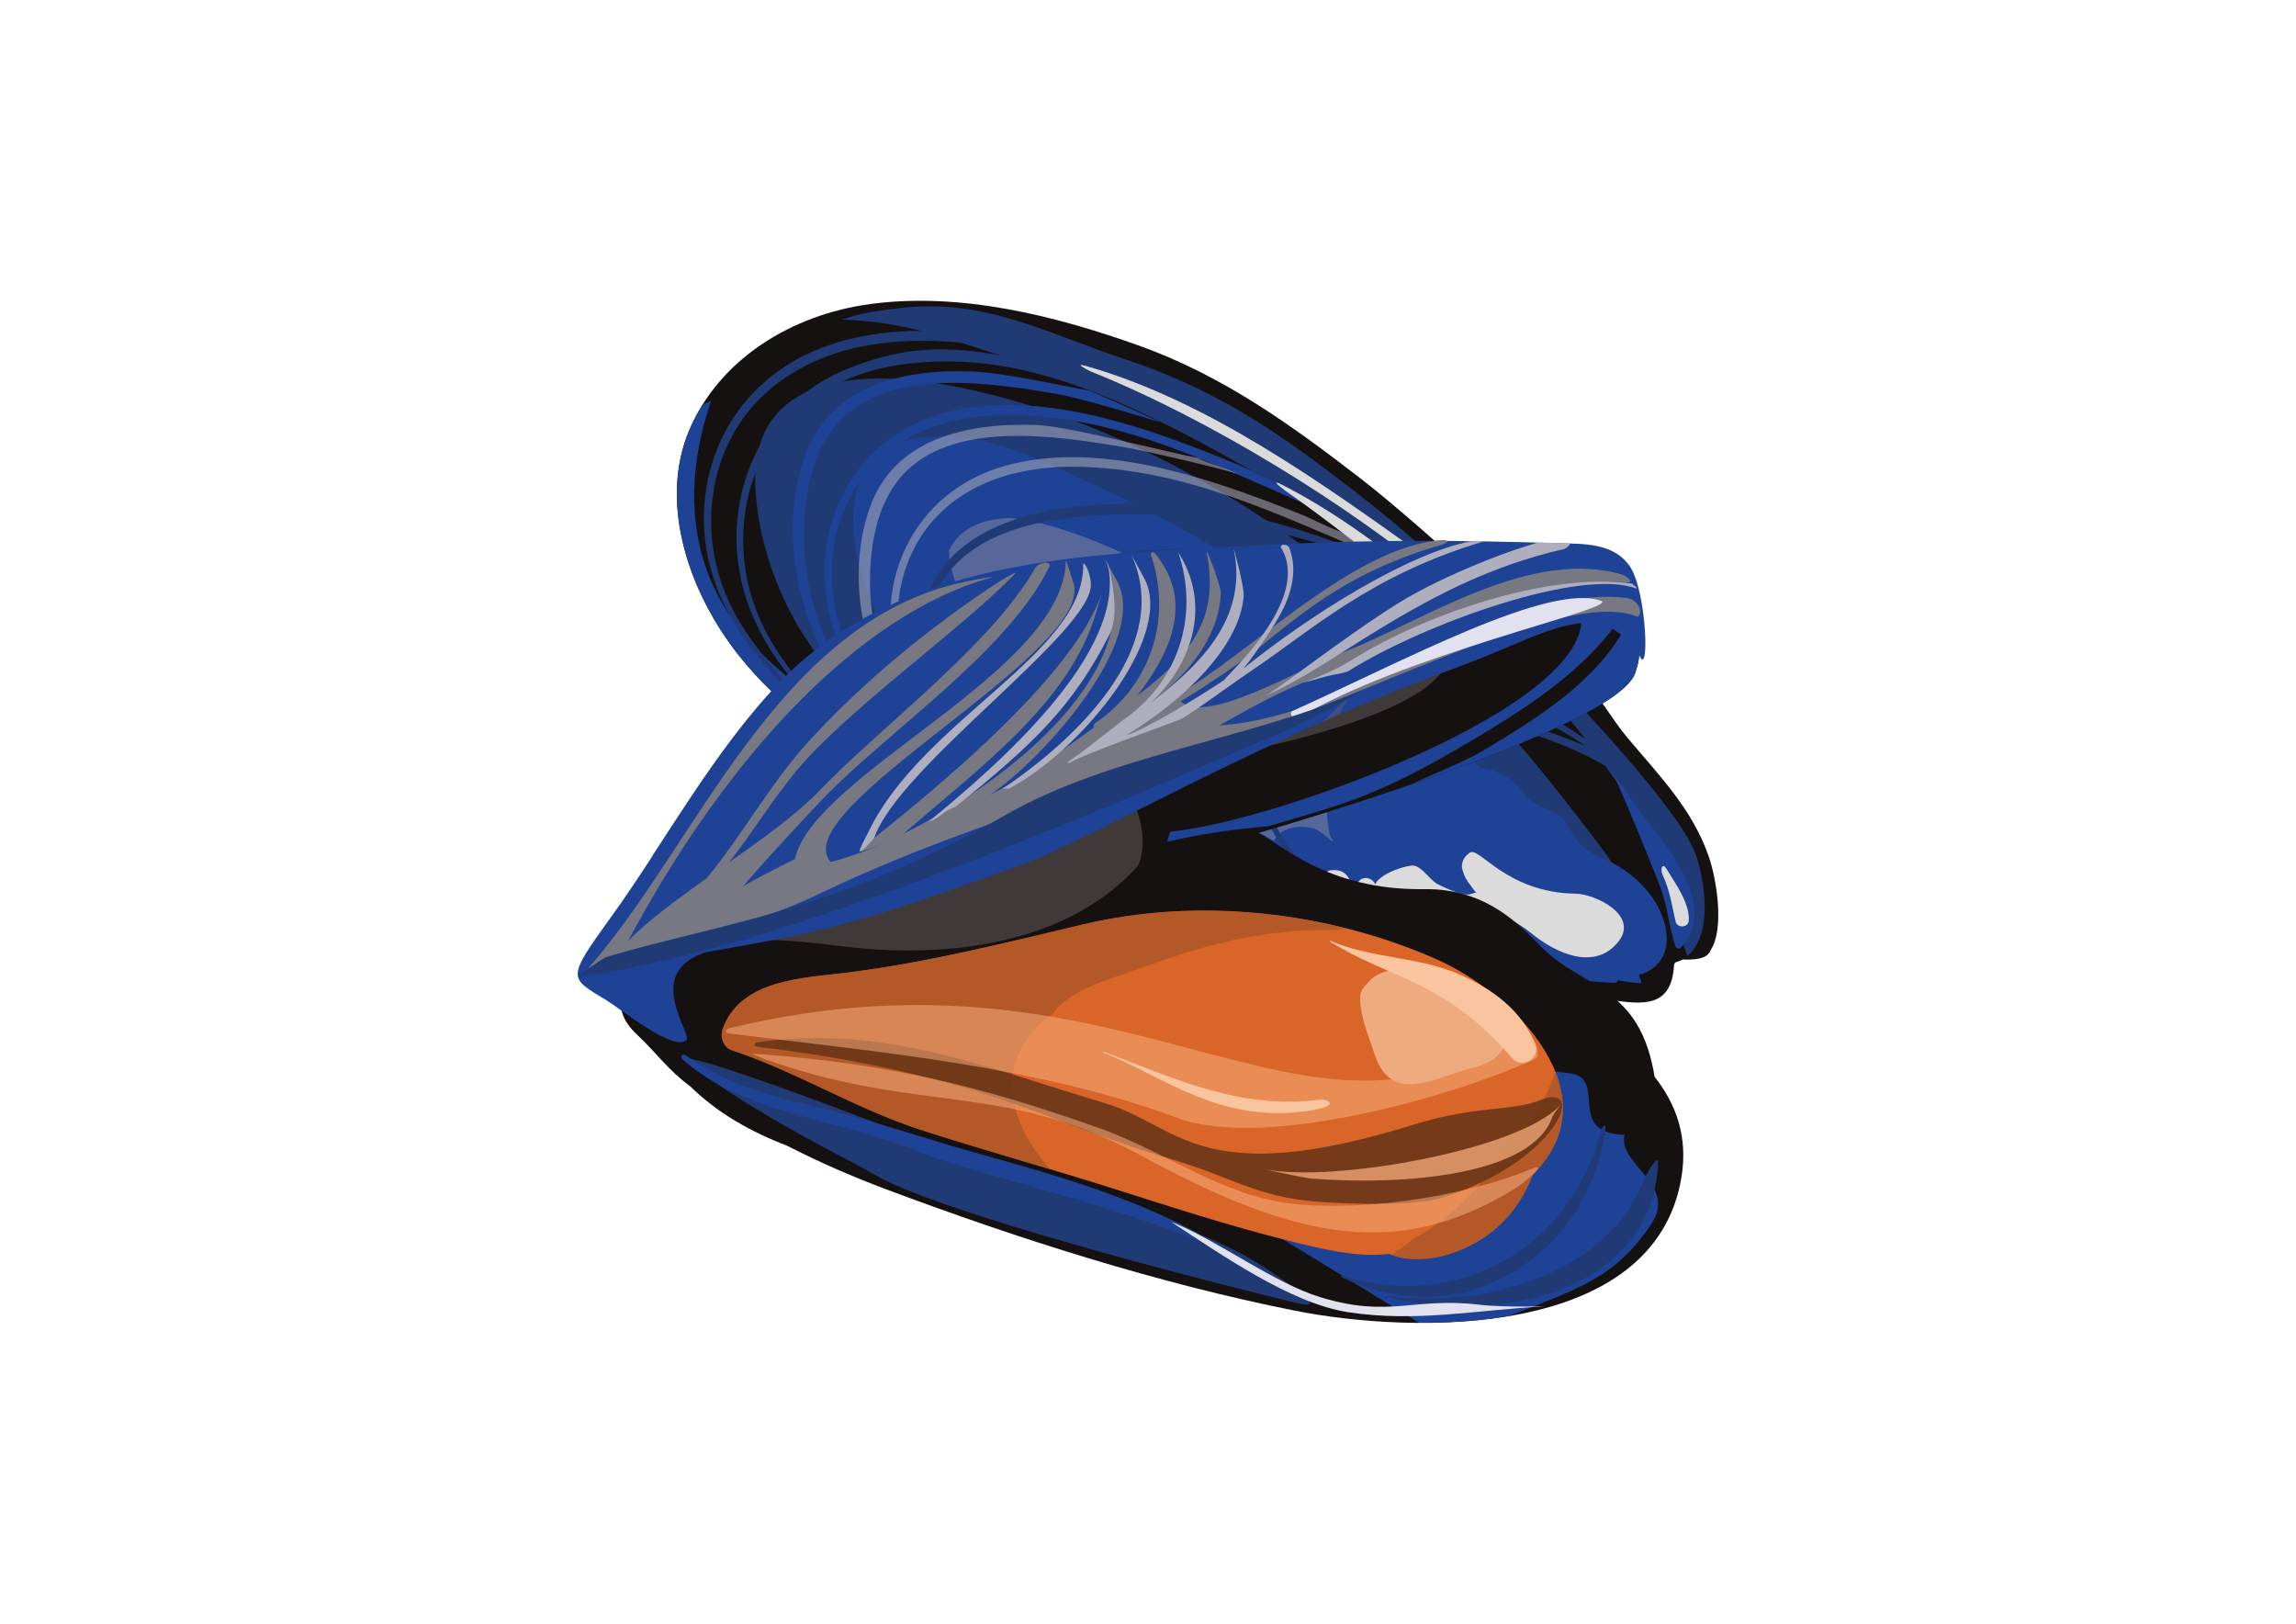 <?xml version="1.0" encoding="utf-8"?>
<!-- Generator: Adobe Illustrator 27.7.0, SVG Export Plug-In . SVG Version: 6.00 Build 0)  -->
<svg version="1.1" id="Laag_1" xmlns="http://www.w3.org/2000/svg" xmlns:xlink="http://www.w3.org/1999/xlink" x="0px" y="0px"
	 viewBox="0 0 841.89 595.28" style="enable-background:new 0 0 841.89 595.28;" xml:space="preserve">
<style type="text/css">
	.st0{fill:#E6332A;}
	.st1{fill:#DB3D30;}
	.st2{fill:#EA6554;}
	.st3{fill:#F6E1E1;}
	.st4{fill:#AF2B29;}
	.st5{fill:#861F1C;}
	.st6{opacity:0.56;fill:#F6E1E1;}
	.st7{fill:#5C1415;}
	.st8{fill:#1E4295;}
	.st9{fill:#FFFFFF;}
	.st10{fill:#151111;}
	.st11{fill:#1F3A74;}
	.st12{opacity:0.52;}
	.st13{fill:#8B8BA1;}
	.st14{fill:#A79C9D;}
	.st15{fill:#7E7675;}
	.st16{opacity:0.55;}
	.st17{fill:#AFAEBE;}
	.st18{fill:#DCDBDB;}
	.st19{fill:#3F3939;}
	.st20{opacity:0.69;}
	.st21{fill:#55527B;}
	.st22{fill:#D96528;}
	.st23{opacity:0.66;}
	.st24{fill:#9F5224;}
	.st25{fill:#787883;}
	.st26{fill:#E2E1F0;}
	.st27{opacity:0.91;}
	.st28{fill:#6B3617;}
	.st29{opacity:0.54;}
	.st30{fill:#F7AE7E;}
	.st31{opacity:0.73;}
	.st32{fill:#EDAB7F;}
	.st33{fill:#FAC49E;}
	.st34{fill:#718099;}
	.st35{fill:#BBCCE5;}
	.st36{fill:#DFEBF9;}
	.st37{fill:#F2D000;}
	.st38{fill:#B0BACC;}
</style>
<g>
	<g>
		<g>
			<path class="st10" d="M626.42,313.59c-6.15-17.31-17.95-29.14-29.91-43.41c-5.7-6.8-10.53-16-16.99-21.99
				c-1.21-1.71-53.3-51.68-80.81-72.91c-25.36-19.57-50.38-37.61-81.23-48.63c-30.81-11.01-65.35-19.6-98.29-15.2
				c-28.94,3.86-55.7,20.33-66.61,46.68c-9.82,23.71-1.9,51.67,11.59,72.71c14.34,22.35,35.91,38.84,59.49,51.87
				c26.23,14.48,54.4,26.44,82.65,36.8c30.09,11.04,61.02,19.94,92.41,26.89c30.44,6.74,59.62,14.66,90.39,19.9
				c13.76,2.34,23.77,2.98,24.7-12.27c0.02-0.41,0.27-0.77,0.41-1.15c1.01-0.32,1.95-0.69,2.83-1.11c3.71,0.13,9.14,0.07,10.29-3.6
				C632.3,340.53,629.53,322.35,626.42,313.59z"/>
		</g>
		<g>
			<path class="st11" d="M601.77,350.36c-2.66,2.31-6.79,0.61-11.79-0.07c-24.95-3.44-49.22-10.26-73.27-17.37
				c-25.91-7.66-52.3-14.31-78.36-21.8c-31.83-10.26-69.52-22.36-99.18-37.8c-55.87-29.07-64.19-85.64-61.94-103.59
				c4.38-35.06,45.86-33.48,73.72-27.89c41.55,8.34,80.63,26.89,115.16,50.15c31.21,21.03,59.56,45.95,84.45,73.56
				c12.3,13.64,23.56,28.08,34.64,42.62c6.09,8,11.87,16.61,15.22,26.01c1.13,3.16,4.41,11.13,2.73,14.37
				C602.73,349.33,602.28,349.92,601.77,350.36z"/>
		</g>
		<g>
			<path class="st8" d="M593.11,359.41c-0.05,0.51-0.43,0.97-1.17,0.93c-31.19-1.68-62.79-7.2-93.23-13.94
				c-31.39-6.95-62.32-15.85-92.41-26.89c-28.24-10.37-56.42-22.32-82.65-36.8c-23.58-13.02-45.15-29.51-59.49-51.87
				c-13.49-21.04-21.41-49-11.59-72.71c1.41-3.41,3.09-6.65,5.01-9.72c1.04-0.52,2.11-1.01,3.19-1.47
				c-5.93,17.14-8.27,35.75-4.14,53.52c5.17,22.27,19.37,38.23,37.74,52.17c36.97,28.05,77.4,50.85,121.76,65.99
				c6.57,2.73,13.2,5.31,19.88,7.72c15.83,5.72,30.88,9.19,47.4,12.69c19.55,4.14,42.44,7.33,58.72,12.54
				c16.03,5.13,19.2,1.95-1.99-5.27c-31.69-10.8-148.12-60.77-164.71-72.15c-19.02-13.04-40.54-26.17-51.99-45.89
				c-11.76-20.27-20.74-61.89,12.73-67.49c22.67-3.79,42.28,6.6,62.38,15.71c52.25,23.68,97.5,54.38,135.39,95.99
				c12.16,13.36,25.99,23.52,36.96,37.78c6.53,8.49,13.57,16.66,19.53,25.53c1.01,1.5,12.7,24.73,11.29,24.68
				C598.89,360.36,595.9,359.85,593.11,359.41z"/>
		</g>
		<g class="st12">
			<path class="st13" d="M370.7,189.93c3.74,0.36,7.52,1.05,11.24,2.01c35.04,9.02,65.26,30.95,94.88,50.1
				c25.18,16.28,46.23,37.71,64.94,60.39c13.76,16.67,24.59,35.3,37.55,52.48c-52.82-14.26-101.9-38.31-147.12-67.82
				c-18.3-11.95-36.64-24.54-53.28-38.55c-12.58-10.59-26.54-24.7-30.25-40.78c-0.46-2-0.69-3.94-0.72-5.83
				c0.6-1.38,1.42-2.72,2.49-4.03C355.3,192.03,363.05,190.09,370.7,189.93z"/>
		</g>
		<g>
			<path class="st11" d="M598.27,294.18c-13.33-18.11-24.06-35.31-42.47-49.7c-30.51-23.84-53.18-44.83-86.3-65.42
				c-33.02-20.51-69.02-37.82-106.32-49.93c-20.11-6.53-32.56-11.11-54.39-11.97c6.43-2.3,11.93-3.03,18.79-3.95
				c32.93-4.4,54.31,8.33,85.38,18.64c35.58,11.81,58.91,29.11,84.27,48.68c27.51,21.23,48.37,41.99,73.7,69.3
				c1.43,1.55,44.73,46.14,50.88,63.45c3.06,8.62,6.68,29.06-3.11,37.25C613.35,336.21,607.52,306.74,598.27,294.18z"/>
		</g>
		<g>
			<path class="st8" d="M605.38,328.33c-3.3-4.48-7.71-8.26-12.6-11.14c-5.48-3.23-11.74-4.44-15.21-10
				c-2.19-3.52-3.4-6.89-7.18-9.24c-2.07-1.28-4.44-1.81-6.6-2.88c-3.65-1.82-5.08-4.37-7.68-7.17c-4.83-5.21-15.97-9.4-21.82-3.8
				c0.08-0.55,0.06-1.13-0.12-1.73c-3.96-13.38-18.3-14.09-30.02-9.45c-12.23,4.84-18.39,15.06-17.41,27.51
				c0.13,1.67,0.36,3.45,0.74,5.09c0.46,2.03,2.48,4.03,0.09,2.17c-2.75-2.14-4.21-3.86-8.04-4.39c-5.13-0.71-10.97,0.82-12.85,5.84
				c-2.36,6.28,6.61,21.25,14.69,21.59c2.47,1.96,5.65,3.39,9.06,4.04c14.51,2.79,29.14,3.72,43.62,7.23
				c14.97,3.63,29.07,9.59,43.89,13.56c8.81,2.36,22.75,5.37,29.76-2.05C614.29,346.56,610.39,335.13,605.38,328.33z"/>
		</g>
		<g>
			<path class="st14" d="M469.74,289.96c-1.62,0.76-3.36,0.91-5.06,0.22c-1.84-0.75-3.52-1.79-4.25-3.66
				c-0.42-1.08-0.66-2.03-0.42-3.2c0.21-1.03,0.73-2.08,1.61-2.75c1.7-1.3,4.52-1.78,6.37-0.37c0.55,0.42,1.17,0.81,1.63,1.31
				c0.35,0.38,0.62,0.87,0.89,1.31c0.01,0.01,0.02,0.03,0.03,0.05c0,0,0,0,0,0c0.42,0.54,0.76,1.03,0.99,1.65
				c0.15,0.41,0.23,0.78,0.34,1.19C472.34,287.36,471.29,289.23,469.74,289.96z"/>
		</g>
		<g>
			<g>
				<path class="st14" d="M498.8,268.72c-1.42-8.17-14.06-10.56-18.56-3.51c-0.95,1.49-1.57,2.92-1.98,4.57
					c0.14-0.22,0.13-0.2-0.02,0.08c-0.02,0.07-0.03,0.13-0.05,0.2c0.01-0.04,0.01-0.1,0.02-0.14c-0.05,0.1-0.11,0.21-0.2,0.37
					c-0.16,0.3-0.31,0.6-0.47,0.9c-0.87,1.76-1.54,3.81-1.58,5.77c-0.04,2.29,2.19,3.42,4.29,2.7c0.57-0.19,1.11-0.42,1.69-0.58
					c0.33-0.09,0.84-0.11,1.29-0.18c0.27,0.12,0.53,0.23,0.82,0.33c0.88,0.38,0.65,0.26-0.67-0.35l0.01,0
					c4.02,1.94,8.59,2.15,12.2-0.87C498.34,275.7,499.39,272.12,498.8,268.72z"/>
			</g>
			<g>
				<path class="st15" d="M478.24,269.68c-0.01,0.06-0.01,0.11-0.02,0.17c-0.04,0.08-0.08,0.14-0.15,0.25
					C478.13,269.96,478.19,269.82,478.24,269.68z"/>
			</g>
			<g>
				<path class="st15" d="M478.21,269.92c0-0.02,0.01-0.05,0.01-0.07c0.01-0.02,0.03-0.05,0.04-0.07c-0.01,0.03-0.01,0.06-0.02,0.08
					C478.24,269.87,478.22,269.9,478.21,269.92z"/>
			</g>
		</g>
		<g>
			<g>
				<path class="st15" d="M514.81,261.06L514.81,261.06c0-0.01,0-0.02,0-0.02C514.81,261.04,514.81,261.05,514.81,261.06z"/>
			</g>
			<g>
				<path class="st14" d="M514.81,261.05c-0.11,0.66-0.21,1.29-0.65,1.85c-0.14,0.18-0.65,0.54-0.75,0.78
					c-0.12,0.15-0.24,0.29-0.39,0.41c-0.04,0.04-0.1,0.06-0.15,0.1c-0.37,0.38-0.91,0.68-1.28,0.9c-1.29,0.74-3.56,0.35-4.47-0.84
					c-1.12-1.46-1.36-3.13-0.52-4.75c0.85-1.62,2.65-2.5,4.54-2.42c1.31,0.06,2.74,0.89,3.27,2.06c0.27,0.6,0.46,1.18,0.42,1.84
					C514.82,261.01,514.81,261.03,514.81,261.05z"/>
			</g>
			<g>
				<path class="st15" d="M514.81,261.06C514.77,261.54,514.55,262.64,514.81,261.06L514.81,261.06z"/>
			</g>
			<g>
				<path class="st15" d="M513.37,263.75c0-0.02,0.03-0.04,0.04-0.07c0.01-0.01,0.02-0.02,0.03-0.03
					C513.92,263.13,513.9,263.16,513.37,263.75z"/>
			</g>
		</g>
		<g>
			<path class="st15" d="M525.3,244.19c-0.07,0.78-0.51,1.45-1.29,1.86c-0.58,0.31-1.34,0.2-1.88-0.15
				c-0.38-0.12-0.74-0.32-1.02-0.57c-0.34-0.16-0.61-0.4-0.74-0.74c-0.61-1.62,0.32-2.87,1.98-3.3
				C524.08,240.84,525.74,242.61,525.3,244.19z"/>
		</g>
		<g>
			<path class="st8" d="M616.22,347.5c-0.66,0.66-1.66,0.1-1.9-0.61c-2.46-7.36-2.87-14.99-5.76-22.31
				c-2.72-6.9-13.76-34.61-17.35-41.14c-1.72-3.13,10.48,14.75,12.85,17.64C613.29,312.35,629.76,333.94,616.22,347.5z"/>
		</g>
		<g>
			<path class="st11" d="M511.1,208.59c-38.81-14.53-76.12-23.42-117.96-18.83c-24.61,2.7-48.32,12.08-53.12,37.64
				c-4.46,23.74,9.3,45.61,27.76,60.7c21.67,17.71,49,27.31,73.48,40.78c0.08,0.04,0,0.15-0.08,0.11
				c-40.52-20.21-105.67-41.02-104.12-94.67c1.59-54.81,76.09-53.35,117.06-45.74c18.18,3.37,36.26,10.35,53.52,16.68
				C509.94,207.63,508.56,206.46,511.1,208.59z"/>
		</g>
		<g>
			<path class="st11" d="M571.84,259.82c-41.15-30.49-70.26-51.43-122.53-54.65c-22.58-1.39-51.96-2.13-70.06,12.92
				c-22.81,18.96-10.43,50.45,7.97,67.75c21.9,20.58,51.98,34.74,79.72,46.61c0.17,0.07,0.08,0.32-0.09,0.26
				c-27.41-10-55.4-23.63-77.58-42.23c-17.74-14.88-31.79-38.67-22.07-61.25c9.1-21.14,35.29-26.53,56.85-27.69
				c28.63-1.54,52.26,3.27,79.63,11.56c30.05,9.1,42.57,26.57,68.06,45.26C573.16,259.39,573.26,260.87,571.84,259.82z"/>
		</g>
		<g>
			<g>
				<path class="st8" d="M367.88,300.08c2.65,1.68,5.32,3.35,8,5C373.2,303.47,370.53,301.8,367.88,300.08z"/>
			</g>
			<g>
				<path class="st8" d="M382.28,309.02c-2.13-1.31-4.27-2.62-6.4-3.94c2.16,1.3,4.32,2.58,6.48,3.82
					C382.45,308.95,382.37,309.08,382.28,309.02z"/>
			</g>
			<g>
				<path class="st8" d="M400.81,143.76c7.9,3.44,18.44,8.08,24.8,11.12c-8.1-2.5-29.68-9.05-38.27-10.49
					c-24.18-4.07-59.78-9.61-78.78,9.33c-10.69,10.66-13.57,27.47-13.71,41.69c-0.14,14.49,3.16,29.01,9.26,42.31
					c11.26,24.55,32.69,45.57,57.64,58.41c-15.81-10.41-30.64-21.95-41.83-37.28c-13.22-18.12-20.93-40.6-16.23-62.54
					c4.55-21.26,19.62-38.56,41.76-44.71c25.98-7.22,54.61-0.8,79.5,7.65c9.84,3.34,19.57,7.23,29.34,11.24
					c3.07,1.49,6.13,2.97,9.22,4.42c2.58,1.21,5.25,2.44,7.83,3.81c3.16,2.34,6.31,4.7,9.5,7.01
					c-35.24-14.96-69.38-33.19-110.45-33.6c-26.65-0.26-50.57,10.24-60.8,34.68c-9.18,21.92-3.76,46.2,8.7,66.03
					c10.95,17.42,26.9,31.76,44.34,43.73c2.64,1.33,5.31,2.61,8.02,3.75c0.09,0.04,0.04,0.18-0.05,0.14
					c-2.46-1.09-4.87-2.23-7.26-3.4c1.5,1.03,3.02,2.03,4.54,3.02c-1.73-1.1-3.45-2.21-5.16-3.33
					c-22.41-11.05-41.79-25.8-55.19-46.83c-15.18-23.84-21.84-55.08-12.72-81.94c8.86-26.06,35.14-32.77,61.39-31.8
					c11.98,0.44,31.89,4.99,43.66,7.15C400.32,143.67,400.26,143.52,400.81,143.76z"/>
			</g>
		</g>
		<g>
			<path class="st11" d="M481.23,170.53c-24.64-12.97-47.64-25.59-74.55-33.44c-27.04-7.89-56.87-14.96-85.21-11.01
				c-25.71,3.58-47.69,17.7-56.51,41.41c-7.85,21.08-4.48,44.44,8.03,63.35c16.11,24.33,41.56,46.22,68.95,58.32
				c0.25,0.11,0.12,0.49-0.14,0.39c-25.66-10.33-47.63-28.88-64.62-49.71c-14.89-18.26-22.24-40.15-17.79-63.08
				c4.3-22.12,19.13-40.27,41.06-48.91c27.78-10.95,58.63-6.29,87.02,0.37c34.64,8.13,63.86,23.48,94.41,41.07
				C483.26,170.08,482.6,171.25,481.23,170.53z"/>
		</g>
		<g>
			<path class="st11" d="M542.07,235.35c-26.06-9.69-44.12-18.35-72.07-21.46c-23.15-2.58-59.57-1.58-70.44,22.47
				c-10.03,22.18,5.27,48.04,21.59,63.61c16.64,15.87,38.2,26.03,59.51,35.26c-13.65-7.1-26.56-15.78-36.38-27.34
				c-11.66-13.73-20.01-33.65-11.98-50.74c7.12-15.17,24.88-22.69,41.28-25.1c23.75-3.5,47.73,3.09,70.4,9.85
				c1.44,0.43,0.7,1-0.73,0.64c-20.28-5.09-41.02-9.54-62.1-8.23c-18.05,1.12-39.39,7.41-47.17,24.52c-8,17.6,1.86,38.11,14.26,51.6
				c10.96,11.93,25.09,20.69,39.75,27.97c0.39,0.17,0.78,0.33,1.16,0.5c0.04,0.02,0.05,0.06,0.03,0.09
				c0.16,0.08,0.33,0.16,0.49,0.24c0.22,0.11,0.03,0.47-0.19,0.37c-1.56-0.73-3.12-1.49-4.68-2.25
				c-35.78-14.08-75.64-32.3-87.93-70.2c-5.64-17.39-2.73-36.63,14.02-47.13c17.23-10.8,40.83-11.37,60.72-9.13
				c27.72,3.12,45.96,12.45,71.52,22.71C544.6,234.16,543.57,235.9,542.07,235.35z"/>
		</g>
		<g>
			<path class="st11" d="M588.12,280.5c-14.53-8.63-35.39-14.73-54.53-19.34c-16.47-3.97-36.68-8.94-53.53-4.31
				c-22.59,6.21-21.09,29.59-12.1,46.08c8.73,16.02,21.96,29.61,37.43,39.94c0.15,0.1,0,0.33-0.16,0.23
				c-16.6-10.3-31.3-24.39-40.27-41.34c-7.4-13.97-10.31-33.12,4.62-43.53c13.95-9.73,33.98-6.74,49.76-3.7
				c21.3,4.11,41.85,10.91,61.92,18.82c-15.5-10.33-32.73-17.98-51.09-22.33c-18.07-4.28-38.87-7.01-57.16-2.72
				c-9.84,2.31-18.97,7.59-22.77,16.93c-3.73,9.19-1.54,19.76,2.32,28.61c7.37,16.88,21.61,30.94,37.62,40.71
				c0.47,0.29,0,0.96-0.48,0.68c-17.46-10.05-33.33-25.22-40.71-43.6c-6.41-15.94-4.42-34.2,12.58-42.86
				c17.21-8.77,40.84-6.73,59.32-3.28c22.49,4.19,43.73,13.61,62.08,26.64C583.74,272.69,589.56,281.35,588.12,280.5z"/>
		</g>
		<g>
			<path class="st14" d="M462.05,302.94c-0.82,0.57-1.84,0.78-2.85,0.3c-1.16-0.55-1.54-2.09-2.02-3.16
				c-0.56-1.26,0.37-2.33,1.48-2.42c0.39-0.31,0.84-0.53,1.36-0.61c1.69-0.26,3.6,0.71,3.9,2.44
				C464.18,300.92,463.48,302.37,462.05,302.94z"/>
		</g>
		<g>
			<path class="st14" d="M411.69,254.59c-2.51-0.16-4.78-2.41-4.51-4.87c0.27-2.46,2.4-4.43,5.09-4.26
				c2.51,0.16,4.78,2.41,4.51,4.87C416.5,252.8,414.38,254.76,411.69,254.59z"/>
		</g>
		<g>
			<path class="st14" d="M418.3,237.88c-0.17,0.29-0.34,0.58-0.51,0.88c-0.55,0.94-2.04,0.91-2.74,0.16
				c-0.7-0.75-0.54-2.16,0.51-2.56c0.33-0.12,0.65-0.25,0.98-0.37C417.84,235.48,418.99,236.71,418.3,237.88z"/>
		</g>
		<g>
			<path class="st14" d="M418.63,275.29c-1.74-0.11-3.52-0.95-4.68-2.19c-1.11-1.19-1.88-3.08-1.7-4.68
				c0.38-3.48,3.39-6.26,7.19-6.02c1.74,0.11,3.52,0.95,4.68,2.19c1.11,1.19,1.88,3.08,1.7,4.68
				C425.44,272.75,422.44,275.53,418.63,275.29z"/>
		</g>
		<g>
			<path class="st14" d="M351.82,223.64c-0.15,0.03-0.3,0.07-0.45,0.1c-1.88,0.41-1.69-2.75,0.13-2.1c0.14,0.05,0.29,0.1,0.43,0.15
				C352.88,222.13,352.8,223.43,351.82,223.64z"/>
		</g>
		<g class="st16">
			<path class="st17" d="M439.27,168.05c7.88,3.32,8.36,2.77,14.71,5.71c-8.08-2.42-34.3-8.6-42.87-10.01
				c-24.12-3.96-59.64-9.36-78.53,8.74c-10.63,10.19-13.46,26.28-13.57,39.92c-0.11,13.88,3.22,27.81,9.34,40.57
				c11.29,23.55,32.71,43.75,57.62,56.11c-15.79-10.02-30.6-21.1-41.8-35.83c-13.23-17.4-20.97-38.96-16.34-59.97
				c4.48-20.36,19.47-36.9,41.53-42.74c25.89-6.85,54.45-0.63,79.29,7.53c9.82,3.23,19.54,6.98,29.29,10.84
				c3.06,1.43,6.12,2.86,9.21,4.26c2.57,1.17,3.45,1.21,6.03,2.52c4.88,3.44,9.14,6.39,11.28,7.89
				c-35.18-14.42-69.27-31.98-110.21-32.47c-26.58-0.32-50.4,9.69-60.54,33.08c-9.1,20.98-3.64,44.26,8.84,63.3
				c10.96,16.71,26.9,30.5,44.32,42.01c2.64,1.29,5.3,2.51,8.01,3.62c0.09,0.04,0.04,0.17-0.05,0.13c-2.45-1.05-4.86-2.15-7.25-3.28
				c1.5,0.99,3.01,1.96,4.54,2.91c-1.73-1.06-3.45-2.12-5.16-3.2c-22.37-10.65-41.74-24.83-55.14-45.01
				c-15.2-22.88-21.92-52.83-12.88-78.55c8.77-24.95,34.96-31.31,61.13-30.32c11.95,0.45,48.64,10.22,60.38,12.31
				C440.88,168.45,438.73,167.82,439.27,168.05z"/>
		</g>
		<g class="st16">
			<path class="st17" d="M525.23,226.75c-26.06-9.69-47.46-16.42-75.41-19.53c-23.15-2.58-59.57-1.58-70.44,22.47
				c-10.03,22.18,5.27,48.04,21.59,63.61c16.64,15.87,38.2,26.03,59.51,35.26c-13.65-7.1-26.56-15.78-36.38-27.34
				c-11.66-13.73-20.01-33.65-11.98-50.74c7.12-15.17,24.88-22.69,41.28-25.1c23.75-3.5,59.48,2.61,82.15,9.37
				c1.44,0.43,7.79,3.7,6.36,3.34c-20.28-5.09-59.86-11.77-80.93-10.46c-18.05,1.12-39.39,7.41-47.17,24.52
				c-8,17.6,1.86,38.11,14.26,51.6c10.96,11.93,25.09,20.69,39.75,27.97c0.39,0.17,0.78,0.33,1.16,0.5
				c0.04,0.02,0.05,0.06,0.03,0.09c0.16,0.08,0.33,0.16,0.49,0.24c0.22,0.11,0.03,0.47-0.19,0.37c-1.56-0.73-3.12-1.49-4.68-2.25
				c-35.78-14.08-75.64-32.3-87.93-70.2c-5.64-17.39-2.73-36.63,14.02-47.13c17.23-10.8,40.83-11.37,60.72-9.13
				c27.72,3.12,41.1,8.89,66.66,19.16C519.55,223.94,526.72,227.3,525.23,226.75z"/>
		</g>
		<g>
			<path class="st11" d="M468.08,176.85c-22.98-12.66-42.2-23.24-64.06-31.97c-24.44-9.76-48.08-15.02-74.57-11.06
				c-24.04,3.6-44.62,17.53-52.93,40.85c-7.39,20.74-4.32,43.67,7.32,62.21c14.98,23.85,38.7,45.27,64.26,57.08
				c0.23,0.11,0.11,0.49-0.13,0.38c-23.95-10.07-44.43-28.23-60.24-48.64c-13.86-17.89-20.66-39.37-16.43-61.92
				c4.08-21.74,18-39.62,38.51-48.17c26-10.84,45.24-8.53,71.75-2.08c32.34,7.88,61.84,27.1,90.34,44.29
				C473.16,178.6,469.36,177.56,468.08,176.85z"/>
		</g>
		<g>
			<path class="st18" d="M593.37,345.29c-8.59,10.7-22.63,4.28-31.36-2.74c-14.85-11.94-27.57-10.2-44.55-10.54
				c-2.8-0.06-9.03-0.04-11.24-2.89c-7.71-6.12,6.77-11.4,11.47-11.78c3.44-0.28,6.53,5.37,9.54,6.85c11.99,5.9,11.52,3.11,14.1,3.1
				c-0.71-0.52-2.66-3.69-3.37-4.31c0.11-0.05,0.23-0.11,0.34-0.16c-0.78,0.37-2.22-4.24-2.25-4.75c-0.11-2.33,0.92-4.07,2.84-5.45
				c3.52-2.53,13.25,14.62,38.88,15.02C584.85,327.74,601.23,335.5,593.37,345.29z"/>
		</g>
		<g>
			<path class="st18" d="M502.63,329.66c-3.04,2.29-8.32,1.11-11.61-0.21c-1.91-0.77-4.13-1.88-5.11-3.72
				c-1.28-2.4-0.78-6.37,2.03-6.68c6.02-0.65,7.27,3.5,7.85,7.17c0.27,0.05,2.26-3.24,2.51-3.15l0.01-0.01
				c0.02-0.02,0.03-0.02,0.04-0.03c0.45-0.76,1.49-1.11,2.35-1.14c1.56-0.06,2.95,0.99,3.59,2.3
				C505.27,326.16,504.33,328.38,502.63,329.66z"/>
		</g>
		<g>
			<path class="st18" d="M614.4,337.84c-1.32-5.8-2.09-11.41-4.68-16.9c-1.15-2.44-0.08-4.77,1.31-2.46
				c3.35,5.54,8.59,12.57,8.19,19.05C619.07,340.15,614.99,340.42,614.4,337.84z"/>
		</g>
		<g>
			<path class="st18" d="M527.28,212.56c-32.39-27.03-83.62-58.92-127.35-76.38c-0.17-0.07-7.15-3.57-1.42-1.93
				c44.93,12.9,86.42,43.12,123.67,69.6C522.77,204.27,544.9,227.26,527.28,212.56z"/>
		</g>
		<g>
			<path class="st18" d="M571.84,259.82c-29.76-24.47-70.86-59.21-100.59-79.95c-0.83-0.58-6.24-4.74-0.9-2.02
				c35.74,18.25,68.98,50.03,100.33,76.01C570.81,253.99,579.39,266.03,571.84,259.82z"/>
		</g>
	</g>
	<g>
		<g>
			<path class="st10" d="M565.27,347.27c-6.76-6.7-19.42-21.66-43.04-21.3c-36.26,0.55-53.2-17.36-60.86-20.55
				c30.64-8.87,131.53-40.27,138.14-58.5c9.46-26.08-26.41-24.18-33.01-23.64c-14.71,1.2-29.92,5.19-44.33,8.21
				c-56.63,11.85-112.46,27.84-166.98,47.2c-46.98,16.69-104.36,33.89-126.29,83.53c-2.74,6.21-1.08,11.85,5.03,17.43
				c7.33,6.96,10.88,12.51,19.28,18.71c9.86,9.69,22.04,16.58,35.4,21.68c11.74,6.03,23.88,11.31,36.19,15.93
				c48.14,18.05,99.72,34.54,150.14,44.57c43.28,8.6,131.83,10.5,141.61-48.96c2.44-14.81-1.96-26.84-9.84-36.79
				C601.24,361.19,580.96,362.83,565.27,347.27z"/>
		</g>
		<g>
			<path class="st19" d="M417,317.75c0.64-0.7,4.76-9.22-1.16-23.35c-0.24-0.58,0.76-0.96,1.19-1.35
				c-1.48-4.45,0.24-10.2,6.19-11.33c22.04-4.2,44.31-7.9,65.77-14.62c11.15-3.49,22.63-7.61,32.47-14.04
				c7.26-4.74,21.76-22.25,2.57-18.7c-2.84,0.53-5.08-0.3-6.67-1.8c-54.98,11.74-109.2,27.33-162.18,46.15
				c-46.98,16.69-104.36,33.89-126.29,83.53c-2.24,5.07,18.66,13.22,19.6,13.13c-0.59-9.24-21.3-39.1,58.65-28.64
				C342.08,351.3,388.98,348.42,417,317.75z"/>
		</g>
		<g>
			<path class="st8" d="M465.02,302.93c8.91-2.68,17.88-5.15,26.7-8.12c13.96-4.69,27.22-11.31,39.94-18.69
				c21.8-12.65,47.48-27.58,62.07-48.98c-4.14-2.29-9.43-3.37-14.32-3.81c9.1,34.37-112.47,78.26-150.31,81.55
				c-0.06,0.1-0.1,0.19-0.13,0.25c-0.17,0.45-0.29,0.99-0.44,1.5c0.1-0.08,0.09,0.14-0.27,0.77c-0.06,0.36-0.13,0.72-0.17,1.09
				c0,0.02,0,0.04,0,0.05C440.25,305.76,452.59,303.93,465.02,302.93z"/>
		</g>
		<g>
			<path class="st8" d="M596.51,229c-10.94,20.66-32.04,33.86-53.13,46.45c-6.36,3.8-19.08,8.73-25.71,12.07
				c37.38-12.92,77.74-29.29,81.84-40.6C602.69,238.15,600.74,232.56,596.51,229z"/>
		</g>
		<g>
			<path class="st8" d="M576.42,393.61c-0.19-0.07-20.6-2.39-20.79-2.46c-11.14-4.08-21.4-10.16-31.99-15.44
				c-2.65-1.32-5.34-2.58-8.01-3.86c-2.26-0.95-4.53-1.9-6.78-2.89c-2.79-1.23-5.6-2.71-8.41-4.32c-2.86-1.33-5.73-2.67-8.59-4.01
				c-10.32-4.82-20.39-9.17-31.2-12.75c-6.82-2.26-13.47-4.73-19.67-8.2c-1.14-0.34-2.28-0.67-3.42-1.01
				c-44.83,21.88-96.76,20.12-142.42,39.32c39.12,9.73,76.39,25.9,112.99,42.72c39.56,18.18,75.2,41.89,112.26,64.21
				c10.89,0.04,22.09-0.64,32.87-2.46c25.55-10.06,38.77-13.81,52.06-33.42c10.1-14.89-12.19-21.95-9.64-33
				C574.19,415.45,589.21,396.14,576.42,393.61z"/>
		</g>
		<g>
			<path class="st8" d="M597.83,207.96c-5.85-9.03-17.07-8.54-26.58-8.83c-33.53-1.01-66.99-1.38-100.5,0.42
				c-62.89,3.38-137.62,2.28-183.93,49.69c-24.72,25.31-43.47,60.27-62.51,86.61c-16.88,23.37-15.72,22.42-1.96,30.85
				c5.31,3.25,24.61,18.91,29.33,14.67c2.48-2.24-16.23-24.62,7.03-32.26c48.8-8.4,58.72-11.67,113.52-31.18
				c29.63-10.55,84.87-45.08,163.46-73.8c31.62-11.56,50.14-26.53,65.26-4.22C604.97,249.93,603.86,217.26,597.83,207.96z"/>
		</g>
		<g>
			<path class="st8" d="M334.34,274.37c22.66-14.02,65.48-39.66,68.76-70.73c-43.41,4.32-85.95,14.55-116.29,45.6
				c-18.28,18.71-33.29,42.67-47.57,64.55C273.21,307.13,307.21,291.16,334.34,274.37z"/>
		</g>
		<g>
			<path class="st8" d="M392.82,285c21.9-12.77,42.72-27.83,61.13-45.33c11.91-11.32,24.09-24.64,28.27-40.62
				c-3.82,0.15-7.65,0.3-11.48,0.5c-6.37,0.34-12.89,0.64-19.46,0.95c-6.64,35.64-31.86,64.14-60.92,85.86
				C391.17,285.9,392.01,285.47,392.82,285z"/>
		</g>
		<g class="st20">
			<path class="st21" d="M495.53,253.89c-3.3,3.65-6.7,7.21-10.29,10.62c1.93-0.85,3.94-1.7,5.91-2.55
				C492.54,259.24,494,256.55,495.53,253.89z"/>
		</g>
		<g>
			<path class="st22" d="M526.39,351.52c-39.74-17.46-86.98-22.62-129.03-12.67c-28.84,6.82-57.35,14.04-86.8,17.73
				c-16.23,2.03-39.03,2.43-45.59,20.7c-1.04,2.91,0.24,6.71,3.37,7.75c23.78,7.89,45.39,21.44,69.37,29.22
				c22.86,7.41,46.03,13.76,68.94,21.01c21.9,6.93,43.8,14.12,66.1,19.68c12.45,3.1,25.01,6.16,36.6,4.76
				c11.88,4.94,27.49-0.25,37.17-7.72c7.52-5.8,12.31-13.07,15.44-21.22C591.53,401.34,555.84,364.47,526.39,351.52z"/>
		</g>
		<g class="st23">
			<path class="st24" d="M551.02,423.46c-5.87,8.32-12.63,15.9-20.23,22.28c-3.59,3.01-7.82,5.85-12.42,8.37
				c-2.59,2.06-5.28,4.05-8.04,5.94c11.74,4.27,26.76-0.81,36.17-8.08c7.52-5.8,12.31-13.07,15.44-21.22
				c12.09-12.02,13.27-25.29,8.43-37.66C566.4,404.37,559.34,414.29,551.02,423.46z"/>
		</g>
		<g class="st23">
			<path class="st24" d="M376.83,380.46c2.51-3.56,5.62-6.38,9.09-8.66c0.57-0.87,1.2-1.72,1.99-2.5
				c7.44-7.38,18.37-10.04,27.99-13.53c11.7-4.24,23.45-8.3,35.61-10.98c12.53-2.76,25.04-4.03,37.49-3.85
				c1.69-0.2,3.39-0.33,5.08-0.45c-31.66-8.05-65.6-8.99-96.72-1.63c-28.84,6.82-57.35,14.04-86.8,17.73
				c-16.23,2.03-39.03,2.43-45.59,20.7c-1.04,2.91,0.24,6.71,3.37,7.75c23.78,7.89,45.39,21.44,69.37,29.22
				c15.66,5.08,31.47,9.66,47.24,14.38C372.57,414.58,365.53,396.47,376.83,380.46z"/>
		</g>
		<g>
			<path class="st25" d="M596.04,219.18c-44.84-5.08-98.02,43.54-148.93,46.77c11.48-6.54,23.44-13.05,34.9-17.36
				c32.85-12.36,68.34-37,114.27-35.1c3.87,0.16-0.98-2.68-0.98-2.68c-33.89-10.37-73.27,16.74-101.06,27.61
				c-19.81,7.75-51.54,27.25-61.3,18.7c5.47-3.29,10.85-6.86,16.31-10.51c21.12-14.1,36.92-34.66,79.52-46.94
				c2.86-0.83,2.39-1.88-0.26-1.66c-38.47,3.19-81.57,55.11-113.3,64.54c17.33-11.72,31.15-26.15,32.45-44.6
				c0.23-3.29-5.81-18.34-5.2-15.31c4.87,24.31-6.11,37.7-25.44,52.41c11.2-14.55,21.55-33.98,6.46-52.19
				c-0.65-0.79-1.74-0.3-1.43,0.64c7.89,23.42-0.09,47.75-20.46,61.61c-0.67,0.45-0.74,1.11-0.49,1.66
				c-17.1,12.35-29.5,20.43-38.08,24.59c18.63-12.34,59.07-56.63,46.34-78.76c-0.8-1.4-4.98-9.31-4.31-7.81
				c17.78,40.03-34.93,81.53-73.77,100.87c29.35-25.35,61.07-48.56,70.64-81.16c0.68-2.31,3.12-10.39,2.41-8.05
				c-10.64,34.78-76.69,84.65-88.14,94.35c-4.76,4.03,9.09-2.38,9.04-2.27c-8,3.65-15.18,6.23-20.63,7.47
				c-17.1-19.4,95.86-76.45,89.1-101.92c-0.22-0.82-2.89-9.43-2.9-8.49c-0.46,40.51-92.37,78.01-99.33,109.35
				c-6.13,2.97-18.2,9.4-18.89,9.87c5.95-7.15,23.23-25.83,29.43-32.25c23.23-24.09,67.45-53.68,82.68-84.6
				c1.21-2.46-3.75-2.03-5.04,0.22c-16.4,28.57-56,57.58-80.11,82.6c-7.51,7.79-19.71,16.56-32.18,25.37
				c8.52-10.82,15.7-22.77,24.71-33.63c18.17-21.87,60.62-52.05,80.04-72.04c1.56-1.6-4.32,1.24-20.18,12.65
				c-19.79,14.23-38.99,30.69-55.45,48.73c-14,15.34-24.12,34.12-37.33,50.1c-11.38,8.09-22.17,16.04-28.91,23.15
				c36.2-67.85,84.51-119.48,132.52-133.18c4.57-1.3-7.29,1.01-9.35,1.46c-68.58,14.72-97.73,96.09-137.46,141.3
				c-0.53,0.61,1.76,1.87,2.46,1.31c21.44-9.39,56.18-15.53,82.86-28.73c36.25-17.24,67.6-27.21,105.82-40.51
				c10.51-3.66,13.12-3.33,26.98-11.27c0.03,0.01,11.26-3.45,11.29-3.45c44.92-10.42,126.9-57.08,154.53-46.11
				C602.3,226.89,602.35,219.9,596.04,219.18z"/>
		</g>
		<g>
			<path class="st17" d="M350.21,295.91c28.84-23.18,43.13-36.89,56.52-63.09c5.18-10.14-1.47-29.39-0.82-27.02
				c8.93,32.97-41.79,76.03-65.43,95.45C344.39,300.27,346.29,296.85,350.21,295.91z"/>
		</g>
		<g>
			<path class="st17" d="M320.53,307.26c8.99-26.43,80.79-76.24,79.46-93.33c-0.43-5.45-2.83-8.14-2.81-7.2
				c0.84,32.53-58.73,57.07-78.57,97.92c-0.86,1.75-3.51,6.57-3.38,7.29C315.44,313.13,320.53,307.26,320.53,307.26z"/>
		</g>
		<g>
			<path class="st17" d="M459.24,245.63c20.91-13.96,43.21-34.82,84.85-47.14c-1.34-0.19-2.8-0.02-4.57-0.07
				c-23.31,4.34-60.29,27.78-83.55,46.67c3.59-4.3,9.82-13.51,12.75-18.53c4.26-7.28,7.52-16.87,4.04-25.66
				c-0.69-1.75-3.83-1.42-2.95,0.04c11.41,19.01-21.12,47.62-20.8,48.28c-8.41,5.65-28.74,18.2-36.12,20.39
				c21.62-13.12,41.85-32.8,43.15-51.26c0.23-3.29-4.19-19.72-3.58-16.69c4.87,24.31-11.12,41.22-30.45,55.93
				c16.22-15.25,21.73-36.89,10.04-55.07c7.89,23.42-0.09,47.75-20.46,61.61c-0.67,0.45-14.51,11.62-20.25,15.4
				c0.22,0.08,0.44,0.14,0.65,0.22c4.93-3.18,41.71-16.12,41.49-16.31C438.94,260.14,453.77,249.28,459.24,245.63z"/>
		</g>
		<g>
			<path class="st17" d="M563.88,198.92c-15.33,4.36-37.89,13.94-51.18,22.22c-20.47,12.76-45.82,32.96-49.12,34.11
				c12.9-5.61,24.94-13.91,36.66-21.2c23.9-14.88,45.7-26.48,73.33-32.79c0.73-0.17,2.04-1.51,2.29-2.01
				C571.49,199.06,566.37,198.91,563.88,198.92z"/>
		</g>
		<g>
			<path class="st17" d="M598.61,213.98c-31.54-4.42-76.47,11.65-101.82,27.3c-6.37,3.94-9.72,5.37-19.21,9.07
				c0.94-0.29,6.4-1.7,7.35-1.99c3.33-1.04,6.05-1.1,9.35-2.23c27.71-17.46,85.74-38.28,105.89-30.27
				C599.69,214.15,599.41,215.39,598.61,213.98z"/>
		</g>
		<g>
			<path class="st26" d="M587.3,220.36c-18.82-7.2-72.87,22.06-113.15,40.21c-1.92,0.81,0.15,2.74,0.66,3.37
				C514.31,239.82,592.47,223.42,587.3,220.36z"/>
		</g>
		<g>
			<path class="st17" d="M367.56,289.24c0.35-0.04,0.66-0.13,1.03-0.15c2.93-0.13-1.06,0.78,1.67-0.12
				c26.92-14.37,60.97-56.71,49.09-77.35c-0.8-1.4-4.98-9.31-4.31-7.81C428.97,235.18,399.61,267.44,367.56,289.24z"/>
		</g>
		<g class="st27">
			<path class="st28" d="M564.7,403.35c-10.34,4.15-23.56,1.88-45.95,8.85c-78.94,24.58-86.31,0.36-113.61-7.77
				c-43.79-13.04-81.38-29.12-127.76-22.25c-0.87,0.13-0.85,1.46,0.03,1.56c27.06,3.14,53.64,8.16,79.74,16.11
				c24.42,7.43,47.81,17.99,72.27,25.1c21.61,6.29,31.54,14.07,54.03,15.65c10.73,0.76,34.77,1.74,45.05-1.42
				C570.78,426.16,582.67,396.13,564.7,403.35z"/>
		</g>
		<g class="st29">
			<path class="st30" d="M561.84,428.4c-26.6,11.15-66.76,16.33-91.72,12.37c-23.69-3.76-44.03-18.97-66.67-27.05
				c-45.16-16.11-79.21-23.98-127.06-27.43c-0.4-0.03-1.24,0.2,7.25,3.11c54.46,18.67,85.59,7.5,134.63,34.19
				c58.17,31.67,94.63,37.87,136.36,12.71C559.85,433.16,567.74,425.92,561.84,428.4z"/>
		</g>
		<g class="st29">
			<path class="st30" d="M556.53,378.04c-79.28,55.32-140.96-36.88-289.32-1.06c-1.17,0.28-1.43,1.72-0.21,1.87
				c55.48,6.95,113.47,11.9,164.9,31.06c29.91,11.15,95.99-5.93,130.75-21.52C566.61,386.62,560.26,375.44,556.53,378.04z"/>
		</g>
		<g class="st31">
			<path class="st30" d="M573.21,403.72c-11.71,17.09-84.75,30.43-110.24,24.79c-3.44-0.76,14.59,3.32,18.12,3.59
				c34.4,2.65,80.86-1.36,88.11-22.65C569.54,408.47,573.83,402.82,573.21,403.72z"/>
		</g>
		<g>
			<path class="st11" d="M498.29,253.63c-41.74,17.81-91.03,23.13-129.34,45.02c-62.61,35.76-104.96,39.77-146.81,52.26
				c-0.87,0.26-10.98,7.35-10.14,7.23c73.89-10.37,180.54-56.38,257.12-89.22C480.68,263.96,503.6,251.37,498.29,253.63z"/>
		</g>
		<g>
			<path class="st32" d="M501.31,360.68c-1.42,1.1-2.5,2.91-2.57,4.59c-0.28,6.86,3.26,15.12,5.41,21.6
				c1.79,5.39,5.09,9.98,11.18,10.58c6.99,0.68,15.41-3.44,22.07-5.24c5.09-1.37,10.83-2.7,13.64-7.65
				C561.77,365.74,512.14,345.28,501.31,360.68z"/>
		</g>
		<g>
			<path class="st33" d="M562.88,382.65c-5.07-12.27-15.11-19.6-26.86-25.02c-15.39-7.09-32.79-6.01-48.11-12.7
				c-0.17-0.07-0.32,0.19-0.16,0.29c10.27,6.57,21.75,10.54,32.65,15.9c13.73,6.75,24.01,15.28,34.02,26.76
				C558.16,392.17,565.09,387.99,562.88,382.65z"/>
		</g>
		<g>
			<path class="st33" d="M484.37,403.13c-29.63,3.89-53.64-7.74-79.7-17.54c-0.17-0.06-0.31,0.21-0.15,0.27
				c22.34,8.83,43.3,26.78,76.65,21.16C491.88,405.22,486.38,402.86,484.37,403.13z"/>
		</g>
		<g>
			<path class="st11" d="M473.93,471.78c-39.34-29.89-71.56-25.23-116.11-45.56c-11.72-5.35-120.96-47.64-105.36-36.2
				c28.62,21,55.55,33.28,68.93,41.02c19.42,11.23,91.95,31.5,153.45,46.53C483.49,479.69,480.71,476.93,473.93,471.78z"/>
		</g>
		<g>
			<path class="st8" d="M450.81,458.97c-34.47-22.35-77.69-31.4-107.15-40.45c-14.11-4.33-26.65-8.3-44.82-12.82
				c-18.33-4.56-31.56-7.9-47.56-18.9c-1.01-0.7-2.01,0.73-1.11,1.52c23.16,20.39,56.71,21.75,84.32,33.04
				c31.1,12.72,110.52,26.61,145.47,55.68C482.62,479.26,453.86,460.95,450.81,458.97z"/>
		</g>
		<g>
			<path class="st11" d="M587.04,414.81c-11.13,42.66-52.64,66.43-94.82,52.88c-0.39-0.12-0.59,0.41-0.23,0.59
				c43.12,20.84,89.56-6.46,96.67-53.95C589.05,411.74,587.72,412.2,587.04,414.81z"/>
		</g>
		<g>
			<path class="st11" d="M602.67,433.01c-13.97,35.35-61.27,46.97-95.16,42.05c-1.03-0.15-1.04-0.3,0,0
				c35.55,10.38,97.63,1.75,100.52-48.47C608.26,422.6,604.07,429.47,602.67,433.01z"/>
		</g>
		<g>
			<path class="st26" d="M542.56,478.34c-24.01-2.91-33.13,4.99-58.46-2.78c-16.91-5.18-37.04-20.4-53.46-27.13
				c-0.52-0.21-1.38-0.59-0.96-0.31c17.55,11.41,43.46,29.7,64.57,32.94c25,3.83,46.92-0.8,71.51-2.08
				C569.26,478.79,551.75,479.46,542.56,478.34z"/>
		</g>
	</g>
</g>
</svg>
